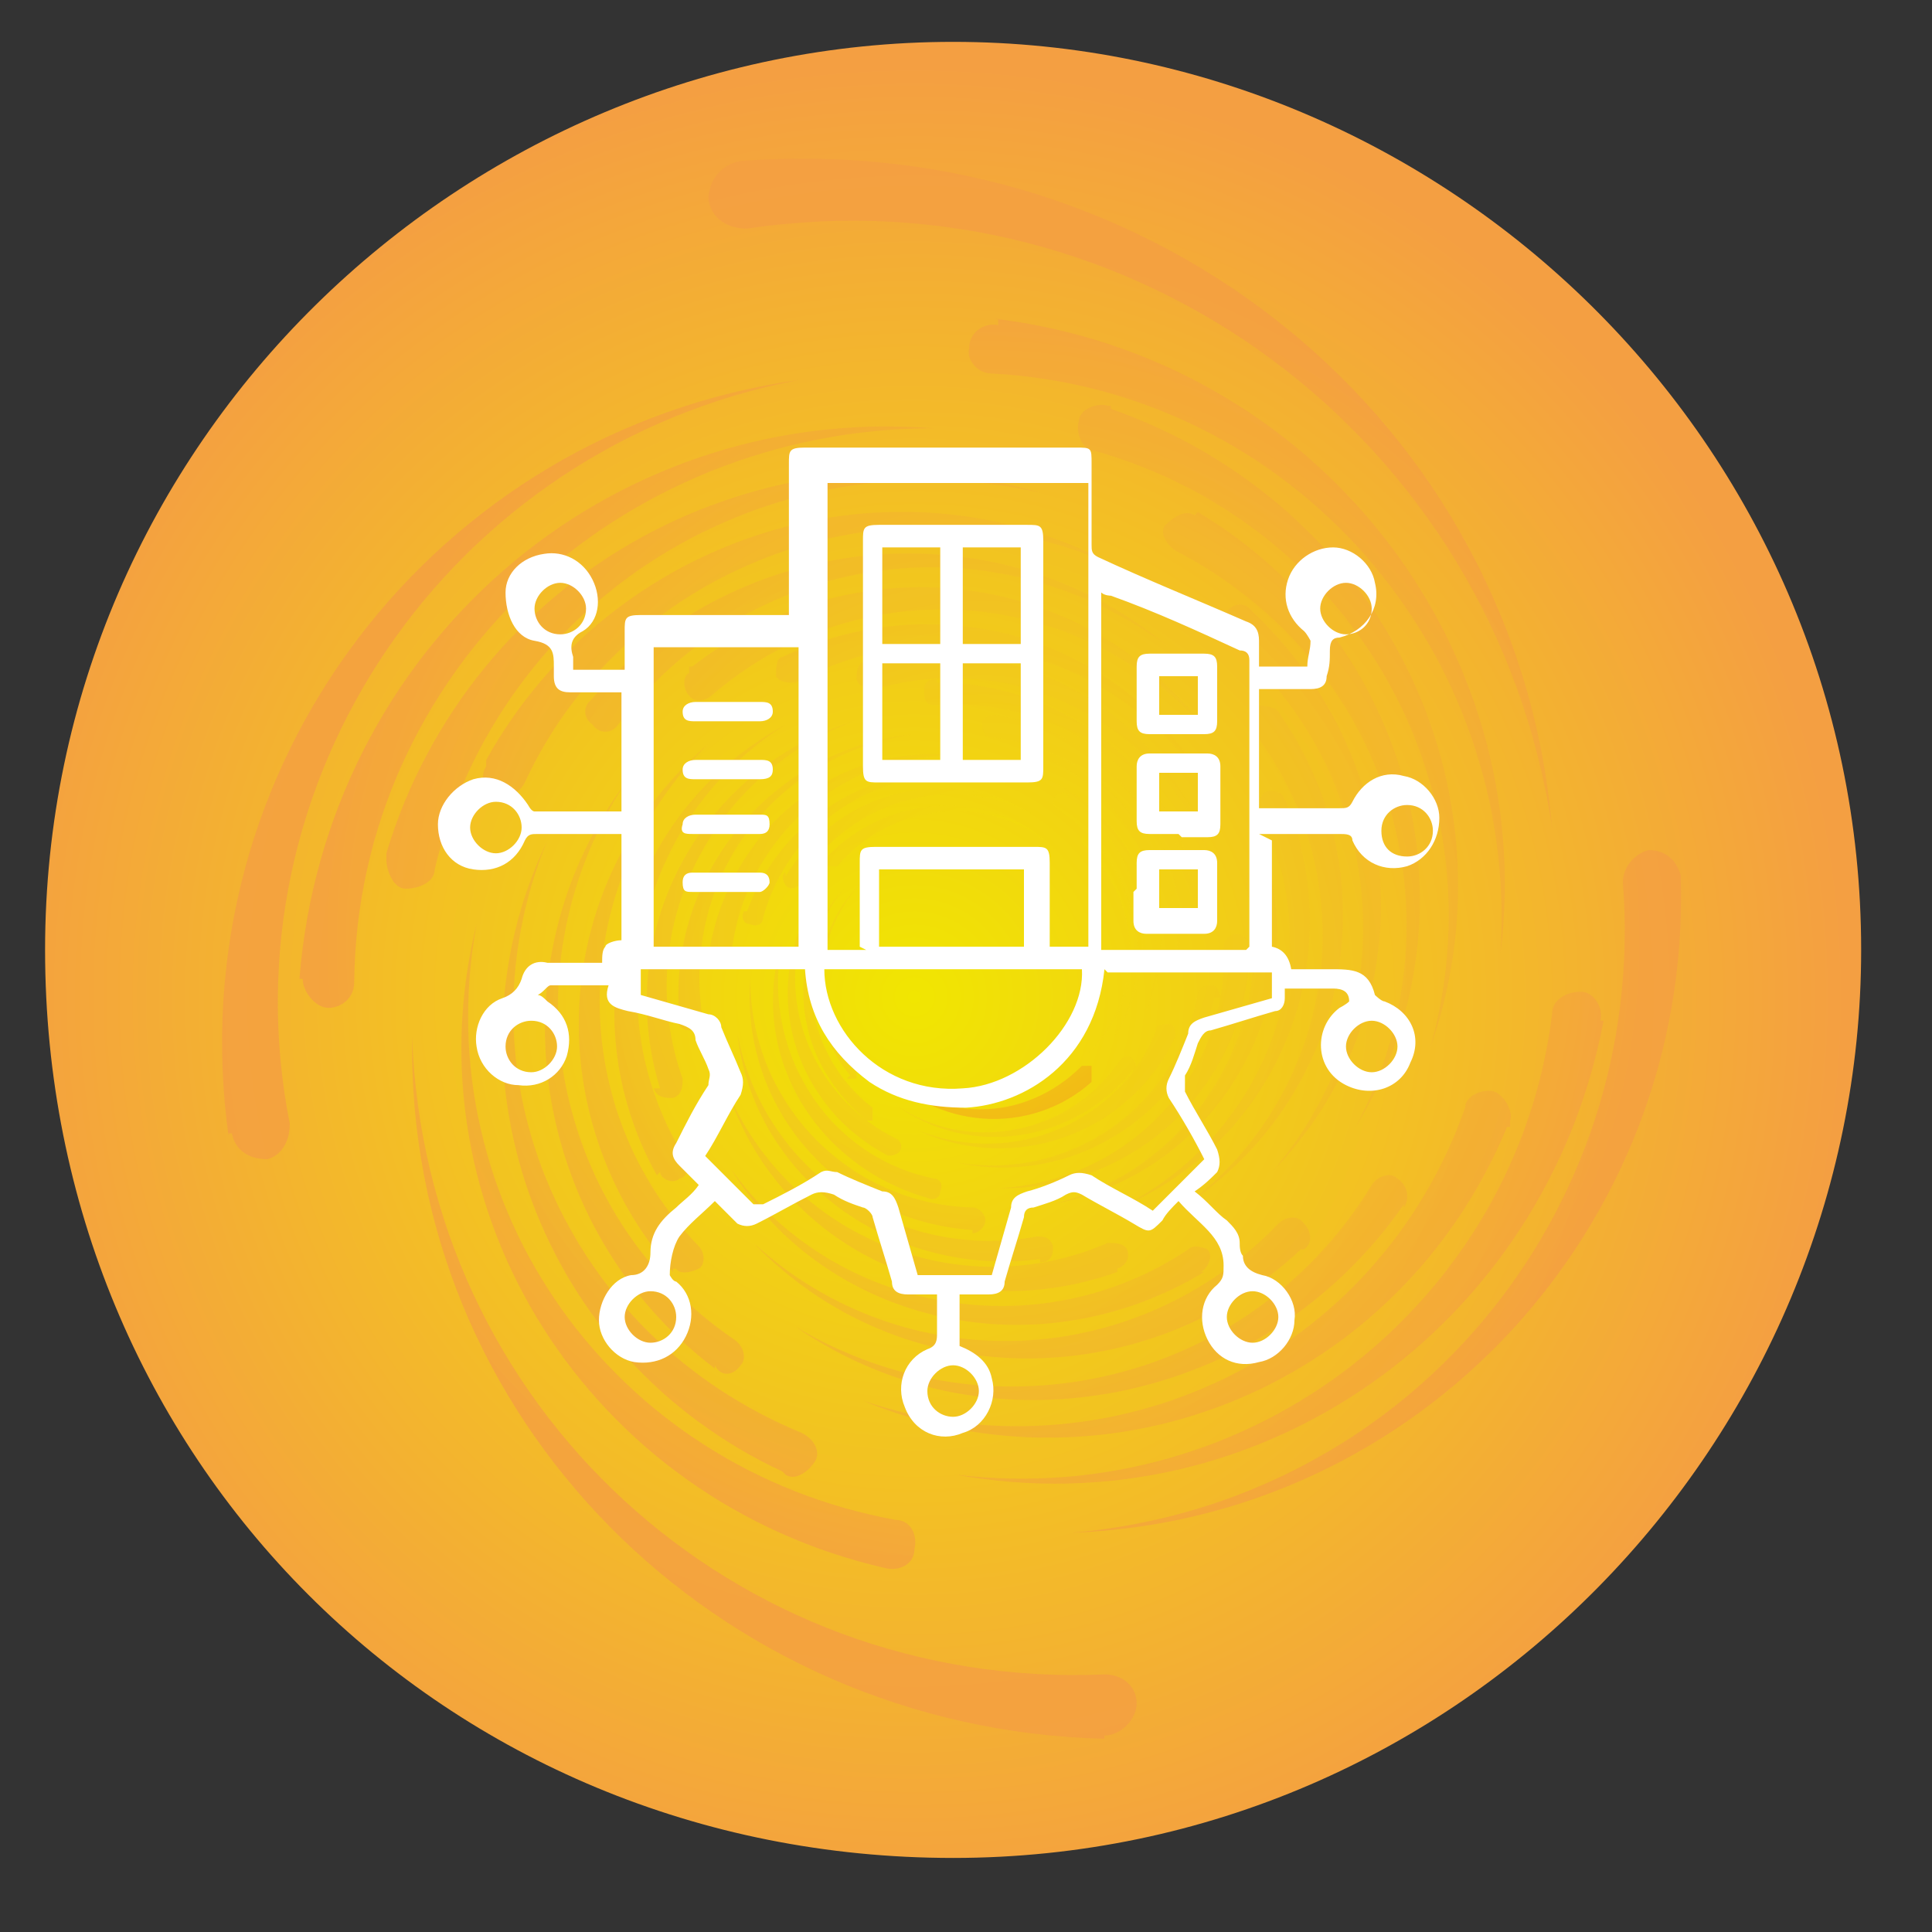 <?xml version="1.0" encoding="UTF-8"?> <svg xmlns="http://www.w3.org/2000/svg" xmlns:xlink="http://www.w3.org/1999/xlink" version="1.1" viewBox="0 0 60 60"><rect x="0" y="0" width="60" height="60" fill="#333333" stroke="none"/><defs><style> .cls-1 { fill: url(#radial-gradient-34); } .cls-2 { fill: url(#radial-gradient-10); } .cls-3 { fill: url(#radial-gradient-45); } .cls-4 { fill: url(#radial-gradient-35); } .cls-5 { fill: url(#radial-gradient-46); } .cls-6 { fill: url(#radial-gradient-9); } .cls-7 { fill: url(#radial-gradient-28); } .cls-8 { fill: url(#radial-gradient-48); } .cls-9 { fill: url(#radial-gradient-14); } .cls-10 { fill: #fff; } .cls-11 { fill: url(#radial-gradient-16); } .cls-12 { fill: url(#radial-gradient-40); } .cls-13 { fill: url(#radial-gradient-18); } .cls-14 { fill: url(#radial-gradient-38); } .cls-15 { fill: url(#radial-gradient-5); } .cls-16 { fill: url(#radial-gradient-37); } .cls-17 { fill: url(#radial-gradient); } .cls-18 { fill: url(#radial-gradient-3); } .cls-19 { fill: url(#radial-gradient-32); } .cls-20 { fill: url(#radial-gradient-24); } .cls-21 { fill: url(#radial-gradient-20); } .cls-22 { fill: url(#radial-gradient-44); } .cls-23 { fill: url(#radial-gradient-29); } .cls-24 { fill: url(#radial-gradient-41); } .cls-25 { fill: url(#radial-gradient-39); } .cls-26 { fill: url(#radial-gradient-49); } .cls-27 { fill: url(#radial-gradient-11); } .cls-28 { fill: url(#radial-gradient-26); } .cls-29 { fill: url(#radial-gradient-8); } .cls-30 { fill: url(#radial-gradient-42); } .cls-31 { fill: url(#radial-gradient-2); } .cls-32 { fill: url(#radial-gradient-23); } .cls-33 { fill: url(#radial-gradient-27); } .cls-34 { fill: url(#radial-gradient-30); } .cls-35 { fill: url(#radial-gradient-21); } .cls-36 { fill: url(#radial-gradient-4); } .cls-37 { fill: url(#radial-gradient-25); } .cls-38 { fill: url(#radial-gradient-22); } .cls-39 { fill: url(#radial-gradient-36); } .cls-40 { fill: url(#radial-gradient-47); } .cls-41 { fill: url(#radial-gradient-12); } .cls-42 { fill: url(#radial-gradient-19); } .cls-43 { fill: url(#radial-gradient-52); } .cls-44 { fill: url(#radial-gradient-31); } .cls-45 { fill: url(#radial-gradient-51); } .cls-46 { fill: url(#radial-gradient-15); } .cls-47 { fill: url(#radial-gradient-50); } .cls-48 { fill: url(#radial-gradient-6); } .cls-49 { fill: url(#radial-gradient-33); } .cls-50 { fill: url(#radial-gradient-7); } .cls-51 { fill: url(#radial-gradient-17); } .cls-52 { fill: url(#radial-gradient-43); } .cls-53 { fill: url(#radial-gradient-13); } .cls-54 { opacity: .8; } </style><radialGradient id="radial-gradient" cx="-47" cy="55.7" fx="-47" fy="55.7" r="16.1" gradientTransform="translate(113 -69.3) scale(1.8)" gradientUnits="userSpaceOnUse"><stop offset="0" stop-color="#f1e601"></stop><stop offset="1" stop-color="#f49f42"></stop></radialGradient><radialGradient id="radial-gradient-2" cx="-47.7" cy="55.9" fx="-47.7" fy="55.9" r="11.4" gradientTransform="translate(116.4 -71.4) scale(1.8)" gradientUnits="userSpaceOnUse"><stop offset="0" stop-color="#f1e601"></stop><stop offset="0" stop-color="#f1df04"></stop><stop offset=".2" stop-color="#f2c311"></stop><stop offset=".3" stop-color="#f3ae1b"></stop><stop offset=".5" stop-color="#f39e23"></stop><stop offset=".7" stop-color="#f39527"></stop><stop offset="1" stop-color="#f49329"></stop></radialGradient><radialGradient id="radial-gradient-3" cx="-47.7" cy="55.9" fx="-47.7" fy="55.9" r="11.4" gradientTransform="translate(116.4 -71.4) scale(1.8)" gradientUnits="userSpaceOnUse"><stop offset="0" stop-color="#f1e601"></stop><stop offset="1" stop-color="#f49f42"></stop></radialGradient><radialGradient id="radial-gradient-4" cx="-47.7" cy="55.9" fx="-47.7" fy="55.9" r="11.4" gradientTransform="translate(116.4 -71.4) scale(1.8)" gradientUnits="userSpaceOnUse"><stop offset="0" stop-color="#f1e601"></stop><stop offset="1" stop-color="#f49f42"></stop></radialGradient><radialGradient id="radial-gradient-5" cx="-47.7" cy="55.9" fx="-47.7" fy="55.9" r="11.4" gradientTransform="translate(116.4 -71.4) scale(1.8)" gradientUnits="userSpaceOnUse"><stop offset="0" stop-color="#f1e601"></stop><stop offset="1" stop-color="#f49f42"></stop></radialGradient><radialGradient id="radial-gradient-6" cx="-47.7" cy="55.9" fx="-47.7" fy="55.9" r="11.4" gradientTransform="translate(116.4 -71.4) scale(1.8)" gradientUnits="userSpaceOnUse"><stop offset="0" stop-color="#f1e601"></stop><stop offset="1" stop-color="#f49f42"></stop></radialGradient><radialGradient id="radial-gradient-7" cx="-47.7" cy="55.9" fx="-47.7" fy="55.9" r="11.4" gradientTransform="translate(116.4 -71.4) scale(1.8)" gradientUnits="userSpaceOnUse"><stop offset="0" stop-color="#f1e601"></stop><stop offset="1" stop-color="#f49f42"></stop></radialGradient><radialGradient id="radial-gradient-8" cx="-47.7" cy="55.9" fx="-47.7" fy="55.9" r="11.4" gradientTransform="translate(116.4 -71.4) scale(1.8)" gradientUnits="userSpaceOnUse"><stop offset="0" stop-color="#f1e601"></stop><stop offset="1" stop-color="#f49f42"></stop></radialGradient><radialGradient id="radial-gradient-9" cx="-47.7" cy="55.9" fx="-47.7" fy="55.9" r="11.4" gradientTransform="translate(116.4 -71.4) scale(1.8)" gradientUnits="userSpaceOnUse"><stop offset="0" stop-color="#f1e601"></stop><stop offset="1" stop-color="#f49f42"></stop></radialGradient><radialGradient id="radial-gradient-10" cx="-47.7" cy="55.9" fx="-47.7" fy="55.9" r="11.4" gradientTransform="translate(116.4 -71.4) scale(1.8)" gradientUnits="userSpaceOnUse"><stop offset="0" stop-color="#f1e601"></stop><stop offset="1" stop-color="#f49f42"></stop></radialGradient><radialGradient id="radial-gradient-11" cx="-47.7" cy="55.9" fx="-47.7" fy="55.9" r="11.4" gradientTransform="translate(116.4 -71.4) scale(1.8)" gradientUnits="userSpaceOnUse"><stop offset="0" stop-color="#f1e601"></stop><stop offset="1" stop-color="#f49f42"></stop></radialGradient><radialGradient id="radial-gradient-12" cx="-47.7" cy="55.9" fx="-47.7" fy="55.9" r="11.4" gradientTransform="translate(116.4 -71.4) scale(1.8)" gradientUnits="userSpaceOnUse"><stop offset="0" stop-color="#f1e601"></stop><stop offset="1" stop-color="#f49f42"></stop></radialGradient><radialGradient id="radial-gradient-13" cx="-47.7" cy="55.9" fx="-47.7" fy="55.9" r="11.4" gradientTransform="translate(116.4 -71.4) scale(1.8)" gradientUnits="userSpaceOnUse"><stop offset="0" stop-color="#f1e601"></stop><stop offset="1" stop-color="#f49f42"></stop></radialGradient><radialGradient id="radial-gradient-14" cx="-47.7" cy="55.9" fx="-47.7" fy="55.9" r="11.4" gradientTransform="translate(116.4 -71.4) scale(1.8)" gradientUnits="userSpaceOnUse"><stop offset="0" stop-color="#f1e601"></stop><stop offset="1" stop-color="#f49f42"></stop></radialGradient><radialGradient id="radial-gradient-15" cx="-47.7" cy="55.9" fx="-47.7" fy="55.9" r="11.4" gradientTransform="translate(116.4 -71.4) scale(1.8)" gradientUnits="userSpaceOnUse"><stop offset="0" stop-color="#f1e601"></stop><stop offset="1" stop-color="#f49f42"></stop></radialGradient><radialGradient id="radial-gradient-16" cx="-47.7" cy="55.9" fx="-47.7" fy="55.9" r="11.4" gradientTransform="translate(116.4 -71.4) scale(1.8)" gradientUnits="userSpaceOnUse"><stop offset="0" stop-color="#f1e601"></stop><stop offset="1" stop-color="#f49f42"></stop></radialGradient><radialGradient id="radial-gradient-17" cx="-47.7" cy="55.9" fx="-47.7" fy="55.9" r="11.4" gradientTransform="translate(116.4 -71.4) scale(1.8)" gradientUnits="userSpaceOnUse"><stop offset="0" stop-color="#f1e601"></stop><stop offset="1" stop-color="#f49f42"></stop></radialGradient><radialGradient id="radial-gradient-18" cx="-47.7" cy="55.9" fx="-47.7" fy="55.9" r="11.4" gradientTransform="translate(116.4 -71.4) scale(1.8)" gradientUnits="userSpaceOnUse"><stop offset="0" stop-color="#f1e601"></stop><stop offset="1" stop-color="#f49f42"></stop></radialGradient><radialGradient id="radial-gradient-19" cx="-47.7" cy="55.9" fx="-47.7" fy="55.9" r="11.4" gradientTransform="translate(116.4 -71.4) scale(1.8)" gradientUnits="userSpaceOnUse"><stop offset="0" stop-color="#f1e601"></stop><stop offset="1" stop-color="#f49f42"></stop></radialGradient><radialGradient id="radial-gradient-20" cx="-47.7" cy="55.9" fx="-47.7" fy="55.9" r="11.4" gradientTransform="translate(116.4 -71.4) scale(1.8)" gradientUnits="userSpaceOnUse"><stop offset="0" stop-color="#f1e601"></stop><stop offset="1" stop-color="#f49f42"></stop></radialGradient><radialGradient id="radial-gradient-21" cx="-47.7" cy="55.9" fx="-47.7" fy="55.9" r="11.4" gradientTransform="translate(116.4 -71.4) scale(1.8)" gradientUnits="userSpaceOnUse"><stop offset="0" stop-color="#f1e601"></stop><stop offset="1" stop-color="#f49f42"></stop></radialGradient><radialGradient id="radial-gradient-22" cx="-47.7" cy="55.9" fx="-47.7" fy="55.9" r="11.4" gradientTransform="translate(116.4 -71.4) scale(1.8)" gradientUnits="userSpaceOnUse"><stop offset="0" stop-color="#f1e601"></stop><stop offset="1" stop-color="#f49f42"></stop></radialGradient><radialGradient id="radial-gradient-23" cx="-47.7" cy="55.9" fx="-47.7" fy="55.9" r="11.4" gradientTransform="translate(116.4 -71.4) scale(1.8)" gradientUnits="userSpaceOnUse"><stop offset="0" stop-color="#f1e601"></stop><stop offset="1" stop-color="#f49f42"></stop></radialGradient><radialGradient id="radial-gradient-24" cx="-47.7" cy="55.9" fx="-47.7" fy="55.9" r="11.4" gradientTransform="translate(116.4 -71.4) scale(1.8)" gradientUnits="userSpaceOnUse"><stop offset="0" stop-color="#f1e601"></stop><stop offset="1" stop-color="#f49f42"></stop></radialGradient><radialGradient id="radial-gradient-25" cx="-47.7" cy="55.9" fx="-47.7" fy="55.9" r="11.4" gradientTransform="translate(116.4 -71.4) scale(1.8)" gradientUnits="userSpaceOnUse"><stop offset="0" stop-color="#f1e601"></stop><stop offset="1" stop-color="#f49f42"></stop></radialGradient><radialGradient id="radial-gradient-26" cx="-47.7" cy="55.9" fx="-47.7" fy="55.9" r="11.4" gradientTransform="translate(116.4 -71.4) scale(1.8)" gradientUnits="userSpaceOnUse"><stop offset="0" stop-color="#f1e601"></stop><stop offset="1" stop-color="#f49f42"></stop></radialGradient><radialGradient id="radial-gradient-27" cx="-47.7" cy="55.9" fx="-47.7" fy="55.9" r="11.4" gradientTransform="translate(116.4 -71.4) scale(1.8)" gradientUnits="userSpaceOnUse"><stop offset="0" stop-color="#f1e601"></stop><stop offset="1" stop-color="#f49f42"></stop></radialGradient><radialGradient id="radial-gradient-28" cx="-47.7" cy="55.9" fx="-47.7" fy="55.9" r="11.4" gradientTransform="translate(116.4 -71.4) scale(1.8)" gradientUnits="userSpaceOnUse"><stop offset="0" stop-color="#f1e601"></stop><stop offset="1" stop-color="#f49f42"></stop></radialGradient><radialGradient id="radial-gradient-29" cx="-47.7" cy="55.9" fx="-47.7" fy="55.9" r="11.4" gradientTransform="translate(116.4 -71.4) scale(1.8)" gradientUnits="userSpaceOnUse"><stop offset="0" stop-color="#f1e601"></stop><stop offset="1" stop-color="#f49f42"></stop></radialGradient><radialGradient id="radial-gradient-30" cx="-47.7" cy="55.9" fx="-47.7" fy="55.9" r="11.4" gradientTransform="translate(116.4 -71.4) scale(1.8)" gradientUnits="userSpaceOnUse"><stop offset="0" stop-color="#f1e601"></stop><stop offset="1" stop-color="#f49f42"></stop></radialGradient><radialGradient id="radial-gradient-31" cx="-47.7" cy="55.9" fx="-47.7" fy="55.9" r="11.4" gradientTransform="translate(116.4 -71.4) scale(1.8)" gradientUnits="userSpaceOnUse"><stop offset="0" stop-color="#f1e601"></stop><stop offset="1" stop-color="#f49f42"></stop></radialGradient><radialGradient id="radial-gradient-32" cx="-47.7" cy="55.9" fx="-47.7" fy="55.9" r="11.4" gradientTransform="translate(116.4 -71.4) scale(1.8)" gradientUnits="userSpaceOnUse"><stop offset="0" stop-color="#f1e601"></stop><stop offset="1" stop-color="#f49f42"></stop></radialGradient><radialGradient id="radial-gradient-33" cx="-47.7" cy="55.9" fx="-47.7" fy="55.9" r="11.4" gradientTransform="translate(116.4 -71.4) scale(1.8)" gradientUnits="userSpaceOnUse"><stop offset="0" stop-color="#f1e601"></stop><stop offset="1" stop-color="#f49f42"></stop></radialGradient><radialGradient id="radial-gradient-34" cx="-47.7" cy="55.9" fx="-47.7" fy="55.9" r="11.4" gradientTransform="translate(116.4 -71.4) scale(1.8)" gradientUnits="userSpaceOnUse"><stop offset="0" stop-color="#f1e601"></stop><stop offset="1" stop-color="#f49f42"></stop></radialGradient><radialGradient id="radial-gradient-35" cx="-47.7" cy="55.9" fx="-47.7" fy="55.9" r="11.4" gradientTransform="translate(116.4 -71.4) scale(1.8)" gradientUnits="userSpaceOnUse"><stop offset="0" stop-color="#f1e601"></stop><stop offset="1" stop-color="#f49f42"></stop></radialGradient><radialGradient id="radial-gradient-36" cx="-47.7" cy="55.9" fx="-47.7" fy="55.9" r="11.4" gradientTransform="translate(116.4 -71.4) scale(1.8)" gradientUnits="userSpaceOnUse"><stop offset="0" stop-color="#f1e601"></stop><stop offset="1" stop-color="#f49f42"></stop></radialGradient><radialGradient id="radial-gradient-37" cx="-47.7" cy="55.9" fx="-47.7" fy="55.9" r="11.4" gradientTransform="translate(116.4 -71.4) scale(1.8)" gradientUnits="userSpaceOnUse"><stop offset="0" stop-color="#f1e601"></stop><stop offset="1" stop-color="#f49f42"></stop></radialGradient><radialGradient id="radial-gradient-38" cx="-47.7" cy="55.9" fx="-47.7" fy="55.9" r="11.4" gradientTransform="translate(116.4 -71.4) scale(1.8)" gradientUnits="userSpaceOnUse"><stop offset="0" stop-color="#f1e601"></stop><stop offset="1" stop-color="#f49f42"></stop></radialGradient><radialGradient id="radial-gradient-39" cx="-47.7" cy="55.9" fx="-47.7" fy="55.9" r="11.4" gradientTransform="translate(116.4 -71.4) scale(1.8)" gradientUnits="userSpaceOnUse"><stop offset="0" stop-color="#f1e601"></stop><stop offset="1" stop-color="#f49f42"></stop></radialGradient><radialGradient id="radial-gradient-40" cx="-47.7" cy="55.9" fx="-47.7" fy="55.9" r="11.4" gradientTransform="translate(116.4 -71.4) scale(1.8)" gradientUnits="userSpaceOnUse"><stop offset="0" stop-color="#f1e601"></stop><stop offset="1" stop-color="#f49f42"></stop></radialGradient><radialGradient id="radial-gradient-41" cx="-47.7" cy="55.9" fx="-47.7" fy="55.9" r="11.4" gradientTransform="translate(116.4 -71.4) scale(1.8)" gradientUnits="userSpaceOnUse"><stop offset="0" stop-color="#f1e601"></stop><stop offset="1" stop-color="#f49f42"></stop></radialGradient><radialGradient id="radial-gradient-42" cx="-47.7" cy="55.9" fx="-47.7" fy="55.9" r="11.4" gradientTransform="translate(116.4 -71.4) scale(1.8)" gradientUnits="userSpaceOnUse"><stop offset="0" stop-color="#f1e601"></stop><stop offset="1" stop-color="#f49f42"></stop></radialGradient><radialGradient id="radial-gradient-43" cx="-47.7" cy="55.9" fx="-47.7" fy="55.9" r="11.4" gradientTransform="translate(116.4 -71.4) scale(1.8)" gradientUnits="userSpaceOnUse"><stop offset="0" stop-color="#f1e601"></stop><stop offset="1" stop-color="#f49f42"></stop></radialGradient><radialGradient id="radial-gradient-44" cx="-47.7" cy="55.9" fx="-47.7" fy="55.9" r="11.4" gradientTransform="translate(116.4 -71.4) scale(1.8)" gradientUnits="userSpaceOnUse"><stop offset="0" stop-color="#f1e601"></stop><stop offset="1" stop-color="#f49f42"></stop></radialGradient><radialGradient id="radial-gradient-45" cx="-47.7" cy="55.9" fx="-47.7" fy="55.9" r="11.4" gradientTransform="translate(116.4 -71.4) scale(1.8)" gradientUnits="userSpaceOnUse"><stop offset="0" stop-color="#f1e601"></stop><stop offset="1" stop-color="#f49f42"></stop></radialGradient><radialGradient id="radial-gradient-46" cx="-47.7" cy="55.9" fx="-47.7" fy="55.9" r="11.4" gradientTransform="translate(116.4 -71.4) scale(1.8)" gradientUnits="userSpaceOnUse"><stop offset="0" stop-color="#f1e601"></stop><stop offset="1" stop-color="#f49f42"></stop></radialGradient><radialGradient id="radial-gradient-47" cx="-47.7" cy="55.9" fx="-47.7" fy="55.9" r="11.4" gradientTransform="translate(116.4 -71.4) scale(1.8)" gradientUnits="userSpaceOnUse"><stop offset="0" stop-color="#f1e601"></stop><stop offset="1" stop-color="#f49f42"></stop></radialGradient><radialGradient id="radial-gradient-48" cx="-47.7" cy="55.9" fx="-47.7" fy="55.9" r="11.4" gradientTransform="translate(116.4 -71.4) scale(1.8)" gradientUnits="userSpaceOnUse"><stop offset="0" stop-color="#f1e601"></stop><stop offset="1" stop-color="#f49f42"></stop></radialGradient><radialGradient id="radial-gradient-49" cx="-47.7" cy="55.9" fx="-47.7" fy="55.9" r="11.4" gradientTransform="translate(116.4 -71.4) scale(1.8)" gradientUnits="userSpaceOnUse"><stop offset="0" stop-color="#f1e601"></stop><stop offset="1" stop-color="#f49f42"></stop></radialGradient><radialGradient id="radial-gradient-50" cx="-47.7" cy="55.9" fx="-47.7" fy="55.9" r="11.4" gradientTransform="translate(116.4 -71.4) scale(1.8)" gradientUnits="userSpaceOnUse"><stop offset="0" stop-color="#f1e601"></stop><stop offset="1" stop-color="#f49f42"></stop></radialGradient><radialGradient id="radial-gradient-51" cx="-47.7" cy="55.9" fx="-47.7" fy="55.9" r="11.4" gradientTransform="translate(116.4 -71.4) scale(1.8)" gradientUnits="userSpaceOnUse"><stop offset="0" stop-color="#f1e601"></stop><stop offset="1" stop-color="#f49f42"></stop></radialGradient><radialGradient id="radial-gradient-52" cx="-47.7" cy="55.9" fx="-47.7" fy="55.9" r="11.4" gradientTransform="translate(116.4 -71.4) scale(1.8)" gradientUnits="userSpaceOnUse"><stop offset="0" stop-color="#f1e601"></stop><stop offset="1" stop-color="#f49f42"></stop></radialGradient></defs><g><g id="Layer_1"><path class="cls-17" d="M57.8,29.5c0-15.8-13-28.2-28.2-28.2S1.4,13.7,1.4,29.5s12.4,28.2,28.2,28.2,28.2-13,28.2-28.2Z"></path><g class="cls-54"><g><path class="cls-31" d="M33.9,33.6c-1.9,1.7-4.9,1.5-6.6-.5,1.8,1.8,4.5,1.8,6.3,0h.3v.3h0v.2Z"></path><path class="cls-18" d="M33.8,25.9c1.9,1.9,1.9,5,0,6.8,1.8-1.9,1.7-4.7-.2-6.5v-.3h.4-.2Z"></path><path class="cls-36" d="M35.2,33.2c-1.8,2.3-5.1,2.8-7.4,1.1,2.3,1.6,5.5.9,7-1.4,0,0,.2-.2.4,0,0,0,.2.3,0,.4h0Z"></path><path class="cls-15" d="M33.1,24.7c2.5,1.7,3.1,5.1,1.5,7.5,1.5-2.5.6-5.6-1.8-7.1,0,0-.2-.2,0-.4,0,0,.3-.2.4,0h-.1Z"></path><path class="cls-48" d="M36.5,32.2c-1.4,3-5,4.3-8,2.9,3,1.2,6.3-.3,7.4-3.1,0-.2.2-.2.4-.2s.2.2.2.4h0Z"></path><path class="cls-50" d="M32.2,23.4c3.1,1.3,4.7,4.8,3.4,8,1-3.1-.6-6.4-3.6-7.4-.2,0-.2-.2-.2-.4s.2-.2.4-.2Z"></path><path class="cls-29" d="M37.7,31c-.8,3.6-4.4,5.9-8,5.1,3.5.6,6.8-1.7,7.5-5.2,0-.2.2-.3.4-.3s.3.2.3.4h-.2Z"></path><path class="cls-6" d="M30.9,22.2c3.8.6,6.4,4.3,5.6,8,.5-3.6-2.1-6.9-5.7-7.3-.2,0-.3-.2-.3-.4s.2-.3.4-.3Z"></path><path class="cls-2" d="M38.8,29.4c0,4.2-3.5,7.6-7.8,7.5,4-.2,7.2-3.5,7-7.5,0-.2.2-.4.4-.4s.4.2.4.4Z"></path><path class="cls-27" d="M29.1,21.2c4.3,0,8,3.2,8.1,7.5-.4-4.2-4-7.1-8.1-6.8-.2,0-.4,0-.4-.4s.2-.4.4-.4h0Z"></path><path class="cls-41" d="M39.5,27.3c.9,4.7-2.1,9.2-6.8,10.1,4.4-1.1,7.1-5.6,6-9.9,0-.2,0-.5.3-.5s.5,0,.5.3Z"></path><path class="cls-53" d="M26.9,20.6c4.8-1.2,9.6,1.7,10.8,6.4-1.4-4.4-6.1-6.9-10.5-5.6-.2,0-.5,0-.6-.3,0-.2,0-.5.3-.6h0Z"></path><path class="cls-9" d="M39.9,24.8c2.1,5-.2,10.6-5.1,12.7,4.6-2.3,6.6-7.8,4.3-12.3,0-.2,0-.5.2-.6s.6,0,.6.3h0Z"></path><path class="cls-46" d="M24.3,20.4c5.1-2.4,11.1-.4,13.4,4.5-2.6-4.6-8.4-6.2-13-3.7-.2,0-.5,0-.6-.2,0-.2,0-.6.2-.6h0Z"></path><path class="cls-11" d="M39.7,22.1c3.5,5,2.3,11.8-2.7,15.2,4.6-3.6,5.4-10.1,1.9-14.6-.2-.2,0-.6,0-.7.2-.2.6,0,.7,0h0Z"></path><path class="cls-51" d="M21.5,20.7c5-3.9,12.1-3.1,15.9,1.9-4-4.5-10.8-4.9-15.3-1-.2.2-.6.2-.7,0-.2-.2-.2-.6,0-.7h0v-.2Z"></path><path class="cls-13" d="M38.9,19c5,4.7,5.4,12.5.6,17.4,4.3-5,3.6-12.4-1.4-16.6-.3-.2-.3-.6,0-.8.2-.3.6-.3.8,0h0Z"></path><path class="cls-42" d="M18.3,21.8c4.6-5.5,12.8-6.1,18-1.7-5.5-4.1-13-3-17.1,2.4-.2.3-.6.3-.8,0-.3-.2-.3-.6,0-.8h0Z"></path><path class="cls-21" d="M37.2,15.9c6.7,4,8.9,12.6,4.9,19.1,3.5-6.6,1-14.5-5.6-17.9-.3-.2-.5-.6-.3-.8s.6-.5.9-.3h0Z"></path><path class="cls-35" d="M15.1,23.6c3.9-7,12.6-9.8,19.6-6-6.9-3.1-15.2-.2-18.4,6.7-.2.4-.6.5-.9.4-.4-.2-.5-.6-.3-.9h0v-.2Z"></path><path class="cls-38" d="M34.5,12.7c8.3,2.9,12.8,11.7,9.9,19.9,2.3-8-2.3-16.3-10.4-18.6-.4,0-.6-.6-.5-.9,0-.4.6-.6.9-.5h.1Z"></path><path class="cls-32" d="M12,26.5c2.6-8.7,11.7-13.7,20.3-11.2-8.5-1.9-16.8,3.3-18.8,11.7,0,.4-.5.6-.9.6s-.6-.6-.6-.9h0v-.2Z"></path><path class="cls-20" d="M30.9,9.9c9.9,1.2,16.9,10.1,15.7,19.7.6-9.4-6.5-17.5-15.8-18-.5,0-.8-.5-.7-.8,0-.5.5-.8.9-.7h0v-.2Z"></path><path class="cls-37" d="M9.3,30.4c.8-10.2,9.5-17.9,19.7-17.1-9.8,0-17.9,7.6-18,17.2,0,.5-.4.8-.8.8s-.8-.5-.8-.9h-.1Z"></path><path class="cls-28" d="M23,5c12.9-1,24.1,8.1,25.2,20.7-1.8-12.1-13-20.4-25-18.6-.6,0-1.1-.3-1.2-.9,0-.6.4-1.1,1-1.2Z"></path><path class="cls-33" d="M7.1,35.3c-1.6-11.5,6.4-21.9,17.7-23.5-10.9,2.1-17.9,12.5-15.8,23.1,0,.6-.3,1-.7,1.1-.6,0-1-.3-1.1-.8h-.1Z"></path></g><g><path class="cls-7" d="M26.4,33.4c-1.6-1.9-1.2-4.8.7-6.3-1.9,1.6-2,4.3-.5,6.1v.3h-.3,0Z"></path><path class="cls-23" d="M25.7,26.6c1.9-2,5.1-2.1,7-.3-2-1.7-5-1.4-6.7.6h-.4v-.4h.1Z"></path><path class="cls-34" d="M26.8,34.7c-2.2-1.9-2.5-5-.6-7.1-1.7,2.1-1.2,5.2.9,6.8v.4h-.4.1Z"></path><path class="cls-44" d="M24.4,27.2c1.7-2.7,5.1-3.5,7.7-1.9-2.6-1.4-5.9-.4-7.3,2.2,0,0-.2.2-.4,0,0,0-.2-.3,0-.4h0Z"></path><path class="cls-19" d="M27.6,35.9c-2.9-1.5-4-5-2.4-7.8-1.3,2.8,0,6,2.7,7.3,0,0,.2.2,0,.4,0,0-.3.2-.4,0h0Z"></path><path class="cls-49" d="M23.2,28.3c1.2-3.3,4.8-5.1,8-4-3.2-.9-6.6.9-7.5,4.2,0,.2-.2.3-.4.2-.2,0-.3-.2-.2-.4h.1Z"></path><path class="cls-1" d="M28.8,37.2c-3.5-1-5.6-4.5-4.5-8-.7,3.3,1.3,6.7,4.7,7.4.2,0,.3.2.2.4,0,.2-.2.3-.4.2h0Z"></path><path class="cls-4" d="M22,29.7c.6-4,4.1-6.8,8-6.2-3.8-.3-7,2.6-7.3,6.3,0,.2-.2.3-.4.3s-.4-.2-.3-.4Z"></path><path class="cls-39" d="M30.2,38.2c-4.2-.3-7.2-3.8-6.9-7.8,0,3.9,3.1,7,6.9,7.1.2,0,.4.2.4.4s-.2.4-.4.4h0Z"></path><path class="cls-16" d="M21.1,31.6c-.4-4.4,2.9-8.4,7.3-8.8-4.3.6-7.2,4.4-6.6,8.7,0,.2,0,.4-.3.5-.2,0-.4,0-.5-.4h0Z"></path><path class="cls-14" d="M32.3,39.1c-4.6.6-8.9-2.5-9.4-7,.8,4.3,5,7.1,9.3,6.3.2,0,.4,0,.5.3,0,.2,0,.5-.4.5h0Z"></path><path class="cls-25" d="M20.5,33.8c-1.5-4.8,1.2-9.9,6-11.4-4.5,1.7-6.9,6.6-5.3,11.1,0,.2,0,.5-.3.6-.2,0-.5,0-.6-.3h.2Z"></path><path class="cls-12" d="M34.7,39.5c-5,1.8-10.4-.6-12.1-5.6,1.9,4.5,7.2,6.7,11.8,4.7.2,0,.5,0,.6.2s0,.5-.3.6h0Z"></path><path class="cls-24" d="M20.4,36.5c-2.8-5-1-11.3,4-14-4.6,2.9-6,8.9-3.1,13.5.2.2,0,.6-.2.6-.2.2-.6,0-.6-.2h0Z"></path><path class="cls-30" d="M37.4,39.5c-5.1,3.1-11.7,1.7-14.7-3.2,3.2,4.5,9.6,5.6,14.2,2.5.2-.2.6,0,.6,0,.2.2,0,.6-.2.7h.1Z"></path><path class="cls-52" d="M20.9,39.5c-4.3-4.9-3.8-12.2,1.1-16.4-4.4,4.3-4.5,11.3-.3,15.6.2.2.2.6,0,.7s-.6.2-.7,0h-.1Z"></path><path class="cls-22" d="M40.4,38.8c-4.9,4.6-12.5,4.5-17-.2,4.7,4.3,11.9,4,16.3-.6.2-.2.6-.3.8,0,.2.2.3.6,0,.8h0Z"></path><path class="cls-3" d="M22.2,42.5c-5.8-4.4-7-12.6-2.7-18.3-3.9,5.8-2.4,13.5,3.3,17.4.3.2.4.6.2.8-.2.3-.6.4-.8,0h0Z"></path><path class="cls-5" d="M43.6,37.4c-4.3,6.2-12.8,8-18.9,3.8,6.2,3.7,14.2,1.7,17.9-4.4.2-.3.6-.4.8-.2.3.2.4.6.2.9h0Z"></path><path class="cls-40" d="M24.3,45.7c-7.5-3.5-10.8-12.3-7.3-19.6-3,7.3.6,15.4,7.9,18.4.4.2.6.6.4.9s-.6.6-.9.4h0Z"></path><path class="cls-8" d="M46.8,35c-3.3,8-12.3,11.7-20,8.5,7.7,2.6,16-1.4,18.7-9.1,0-.4.6-.6.9-.5s.6.6.5.9h0v.2Z"></path><path class="cls-26" d="M27.5,48.7c-9.2-2.1-14.9-11.1-12.7-20-1.6,8.8,4.3,16.9,13,18.5.5,0,.7.5.6.9,0,.5-.5.7-.9.6h0Z"></path><path class="cls-47" d="M49.8,31.7c-1.8,9.5-10.7,15.8-20.1,14.1,9.2,1.1,17.4-5.4,18.5-14.3,0-.5.5-.7.9-.7s.7.5.6.9h0Z"></path><path class="cls-45" d="M34.3,54c-12.1-.3-21.7-10-21.5-21.8.4,11.5,10,20.3,21.5,19.8.6,0,1,.4,1,.9s-.5,1-1,1h0Z"></path><path class="cls-43" d="M52.2,27.3c.3,10.8-8.1,19.9-18.9,20.3,10.4-.9,17.9-9.9,17.1-20.2,0-.5.4-.9.8-1,.6,0,.9.4,1,.8h0Z"></path></g></g><g><path class="cls-10" d="M39.5,26.1v3.3q.5.1.6.7c0,0,.2,0,.2,0,.3,0,.7,0,1,0,.7,0,1.2,0,1.4.8,0,0,.2.2.3.2.8.3,1.2,1.1.8,1.9-.3.8-1.2,1.1-2,.7-1-.5-1-1.8-.2-2.4,0,0,.2-.1.3-.2,0-.3-.2-.4-.5-.4-.5,0-1,0-1.5,0,0,.1,0,.2,0,.3,0,.2-.1.4-.3.4-.7.2-1.3.4-2,.6-.2,0-.3.2-.4.4-.1.3-.2.7-.4,1,0,.2,0,.3,0,.5.3.6.7,1.2,1,1.8.1.3.1.5,0,.7-.2.2-.4.4-.7.6.4.3.7.7,1,.9.2.2.4.4.4.7,0,.1,0,.3.1.4,0,.3.2.5.6.6.6.1,1.1.8,1,1.4,0,.6-.5,1.2-1.1,1.3-.7.2-1.3-.1-1.6-.7-.3-.6-.2-1.3.3-1.7.2-.2.2-.3.2-.6,0-.9-.8-1.3-1.4-2-.2.2-.4.4-.5.6-.4.4-.4.4-.9.1-.5-.3-1.1-.6-1.6-.9-.2-.1-.3-.1-.5,0-.3.2-.7.3-1,.4-.2,0-.3.1-.3.3-.2.7-.4,1.3-.6,2,0,.3-.2.4-.5.4-.3,0-.6,0-.9,0v1.6c.5.2.9.5,1,1,.2.7-.2,1.5-.9,1.7-.7.3-1.5,0-1.8-.8-.3-.7,0-1.5.7-1.8.3-.1.3-.3.3-.5,0-.4,0-.8,0-1.2-.3,0-.6,0-.9,0-.3,0-.5-.1-.5-.4-.2-.7-.4-1.3-.6-2,0-.1-.2-.3-.3-.3-.3-.1-.6-.2-.9-.4-.3-.1-.5-.1-.7,0-.6.3-1.1.6-1.7.9-.2.1-.4.1-.6,0-.2-.2-.4-.4-.7-.7-.4.4-.8.7-1.1,1.1-.2.3-.3.8-.3,1.2,0,0,.1.2.2.2.5.4.6,1.1.3,1.7-.3.6-.9.9-1.6.8-.6-.1-1.1-.7-1.1-1.3,0-.6.4-1.3,1-1.4.4,0,.6-.3.6-.7,0-.6.3-1,.8-1.4.2-.2.5-.4.7-.7-.2-.2-.4-.4-.6-.6-.2-.2-.3-.4-.1-.7.3-.6.6-1.2,1-1.8,0-.2.1-.3,0-.5-.1-.3-.3-.6-.4-.9,0-.3-.2-.4-.5-.5-.5-.1-1-.3-1.6-.4-.4-.1-.8-.2-.6-.8-.6,0-1.2,0-1.8,0-.1,0-.2.2-.4.3.1,0,.2.1.3.2.6.4.8,1,.6,1.7-.2.6-.8,1-1.5.9-.6,0-1.2-.5-1.3-1.2-.1-.6.2-1.3.8-1.5.3-.1.5-.3.6-.6.1-.4.4-.6.8-.5.5,0,1.1,0,1.7,0,0-.2,0-.4.1-.5,0-.1.3-.2.5-.2v-3.3c-.3,0-.6,0-.9,0-.6,0-1.1,0-1.7,0-.2,0-.3,0-.4.2-.3.7-.9,1-1.6.9-.7-.1-1.1-.7-1.1-1.4,0-.6.5-1.2,1.1-1.4.7-.2,1.3.2,1.7.8,0,0,.1.2.2.2.9,0,1.8,0,2.7,0v-3.7c-.5,0-1.1,0-1.6,0-.3,0-.5-.1-.5-.5,0-.1,0-.2,0-.3,0-.4,0-.7-.6-.8-.6-.1-.9-.8-.9-1.5,0-.6.5-1.1,1.2-1.2.6-.1,1.2.2,1.5.8.3.6.2,1.3-.3,1.6-.4.2-.4.5-.3.8,0,.1,0,.2,0,.4h1.6c0-.4,0-.8,0-1.2,0-.4,0-.5.5-.5,1.4,0,2.8,0,4.2,0,.1,0,.2,0,.4,0,0-.1,0-.2,0-.4,0-1.4,0-2.9,0-4.3,0-.4,0-.5.5-.5,2.8,0,5.6,0,8.4,0,.5,0,.5,0,.5.5,0,.8,0,1.7,0,2.5,0,.2,0,.3.2.4,1.5.7,3,1.3,4.6,2,.3.1.4.3.4.6,0,.3,0,.5,0,.8h1.5c0-.3.1-.5.1-.8,0,0-.1-.2-.2-.3-.5-.4-.7-1-.5-1.6.2-.6.8-1,1.4-1,.6,0,1.2.5,1.3,1.1.2.8-.3,1.5-1.1,1.7-.2,0-.3.1-.3.4,0,.3,0,.5-.1.8,0,.3-.2.4-.5.4-.5,0-1.1,0-1.6,0v3.7c.4,0,.8,0,1.2,0,.4,0,.9,0,1.3,0,.2,0,.3,0,.4-.2.3-.6.9-1,1.6-.8.6.1,1.1.7,1.1,1.3,0,.7-.4,1.3-1,1.5-.7.2-1.4-.1-1.7-.8,0-.2-.2-.2-.4-.2-.8,0-1.7,0-2.5,0ZM34.3,30.1c-.3,2.9-2.5,4.2-4.3,4.3-1.1,0-2.1-.2-3-.8-1.2-.9-1.9-2-2-3.5h-5.1v.8c.7.2,1.4.4,2.1.6.2,0,.4.2.4.4.2.5.4.9.6,1.4.1.2.1.4,0,.7-.4.6-.7,1.3-1.1,1.9.5.5,1,1,1.5,1.5,0,0,.2,0,.3,0,.6-.3,1.2-.6,1.8-1,.2-.1.3,0,.5,0,.4.2.9.4,1.4.6.3,0,.4.2.5.5.2.7.4,1.4.6,2.1h2.3c.2-.7.4-1.4.6-2.1,0-.3.2-.4.5-.5.4-.1.9-.3,1.3-.5.2-.1.4-.1.7,0,.6.4,1.3.7,1.9,1.1.6-.6,1.1-1.1,1.6-1.6-.3-.6-.7-1.3-1.1-1.9-.1-.2-.1-.4,0-.6.2-.4.4-.9.6-1.4,0-.3.2-.4.5-.5.7-.2,1.4-.4,2.1-.6v-.8h-5.1ZM26.7,29.4c0-.9,0-1.8,0-2.6,0-.4,0-.5.5-.5,1.6,0,3.2,0,4.9,0,.4,0,.5,0,.5.5,0,.8,0,1.5,0,2.3,0,.1,0,.2,0,.3h1.2v-14.4h-8.1v14.5h1.2ZM20.3,20.1v9.3h4.5v-9.3h-4.5ZM38.8,29.4c0,0,0-.1,0-.2,0-2.9,0-5.8,0-8.7,0-.2-.1-.3-.3-.3-1.3-.6-2.6-1.2-4-1.7,0,0-.2,0-.3-.1v11.1h4.5ZM25.6,30.1c0,1.9,1.8,3.9,4.3,3.7,1.9-.1,3.8-2,3.7-3.7h-8ZM27.3,27v2.4h4.5v-2.4h-4.5ZM43.4,32.5c0-.4-.4-.8-.8-.8-.4,0-.8.4-.8.8,0,.4.4.8.8.8.4,0,.8-.4.8-.8ZM38.1,40.9c0,.4.4.8.8.8.4,0,.8-.4.8-.8,0-.4-.4-.8-.8-.8-.4,0-.8.4-.8.8ZM17.4,19.7c.4,0,.8-.3.8-.8,0-.4-.4-.8-.8-.8-.4,0-.8.4-.8.8,0,.4.3.8.8.8ZM16.2,25.7c0-.4-.3-.8-.8-.8-.4,0-.8.4-.8.8,0,.4.4.8.8.8.4,0,.8-.4.8-.8ZM44.5,25.8c0-.4-.3-.8-.8-.8-.4,0-.8.3-.8.8,0,.5.3.8.8.8.4,0,.8-.3.8-.8ZM42.6,18.9c0-.4-.4-.8-.8-.8-.4,0-.8.4-.8.8,0,.4.4.8.8.8.4,0,.8-.3.8-.8ZM17.3,32.5c0-.4-.3-.8-.8-.8-.4,0-.8.3-.8.8,0,.4.3.8.8.8.4,0,.8-.4.8-.8ZM21,40.9c0-.4-.3-.8-.8-.8-.4,0-.8.4-.8.8,0,.4.4.8.8.8.4,0,.8-.3.8-.8ZM30.4,43.2c0-.4-.4-.8-.8-.8-.4,0-.8.4-.8.8,0,.5.4.8.8.8.4,0,.8-.4.8-.8Z"></path><path class="cls-10" d="M32.4,20.3c0,1.2,0,2.3,0,3.5,0,.4,0,.5-.5.5-1.5,0-3,0-4.6,0-.4,0-.5,0-.5-.5,0-2.3,0-4.6,0-7,0-.4,0-.5.5-.5,1.5,0,3.1,0,4.6,0,.4,0,.5,0,.5.5,0,1.2,0,2.3,0,3.5ZM27.4,20.6v3h1.8v-3h-1.8ZM29.9,20.6v3h1.8v-3h-1.8ZM29.2,17h-1.8v3h1.8v-3ZM31.7,20v-3h-1.8v3h1.8Z"></path><path class="cls-10" d="M22.6,24.2c-.3,0-.7,0-1,0-.2,0-.4,0-.4-.3,0-.2.2-.3.4-.3.7,0,1.4,0,2,0,.2,0,.4,0,.4.3,0,.2-.1.3-.4.3-.3,0-.7,0-1,0Z"></path><path class="cls-10" d="M22.5,27.7c-.3,0-.7,0-1,0-.2,0-.3,0-.3-.3,0-.2.1-.3.3-.3.7,0,1.4,0,2.1,0,.2,0,.3.1.3.3,0,.1-.2.3-.3.3-.4,0-.7,0-1.1,0Z"></path><path class="cls-10" d="M22.6,25.3c.3,0,.7,0,1,0,.2,0,.3,0,.3.3,0,.2-.1.3-.3.3-.7,0-1.4,0-2.1,0-.2,0-.4,0-.3-.3,0-.2.2-.3.4-.3.3,0,.7,0,1,0Z"></path><path class="cls-10" d="M22.6,21.8c.3,0,.7,0,1,0,.2,0,.4,0,.4.3,0,.2-.2.3-.4.3-.7,0-1.4,0-2,0-.2,0-.4,0-.4-.3,0-.2.2-.3.4-.3.3,0,.7,0,1,0Z"></path><path class="cls-10" d="M35.3,21.6c0-.3,0-.6,0-.9,0-.3.1-.4.4-.4.6,0,1.2,0,1.7,0,.3,0,.4.1.4.4,0,.6,0,1.2,0,1.7,0,.3-.1.4-.4.4-.6,0-1.1,0-1.7,0-.3,0-.4-.1-.4-.4,0-.3,0-.6,0-.8ZM36,22.2h1.2v-1.2h-1.2v1.2Z"></path><path class="cls-10" d="M35.3,27.6c0-.3,0-.6,0-.8,0-.3.1-.4.4-.4.6,0,1.2,0,1.7,0,.2,0,.4.1.4.4,0,.6,0,1.2,0,1.8,0,.2-.1.4-.4.4-.6,0-1.2,0-1.8,0-.2,0-.4-.1-.4-.4,0-.3,0-.6,0-.9ZM36,28.2h1.2v-1.2h-1.2v1.2Z"></path><path class="cls-10" d="M36.6,25.9c-.3,0-.6,0-.9,0-.3,0-.4-.1-.4-.4,0-.6,0-1.2,0-1.7,0-.2.1-.4.4-.4.6,0,1.2,0,1.8,0,.2,0,.4.1.4.4,0,.6,0,1.2,0,1.8,0,.3-.1.4-.4.4-.3,0-.6,0-.8,0ZM36,25.2h1.2v-1.2h-1.2v1.2Z"></path></g></g></g></svg> 